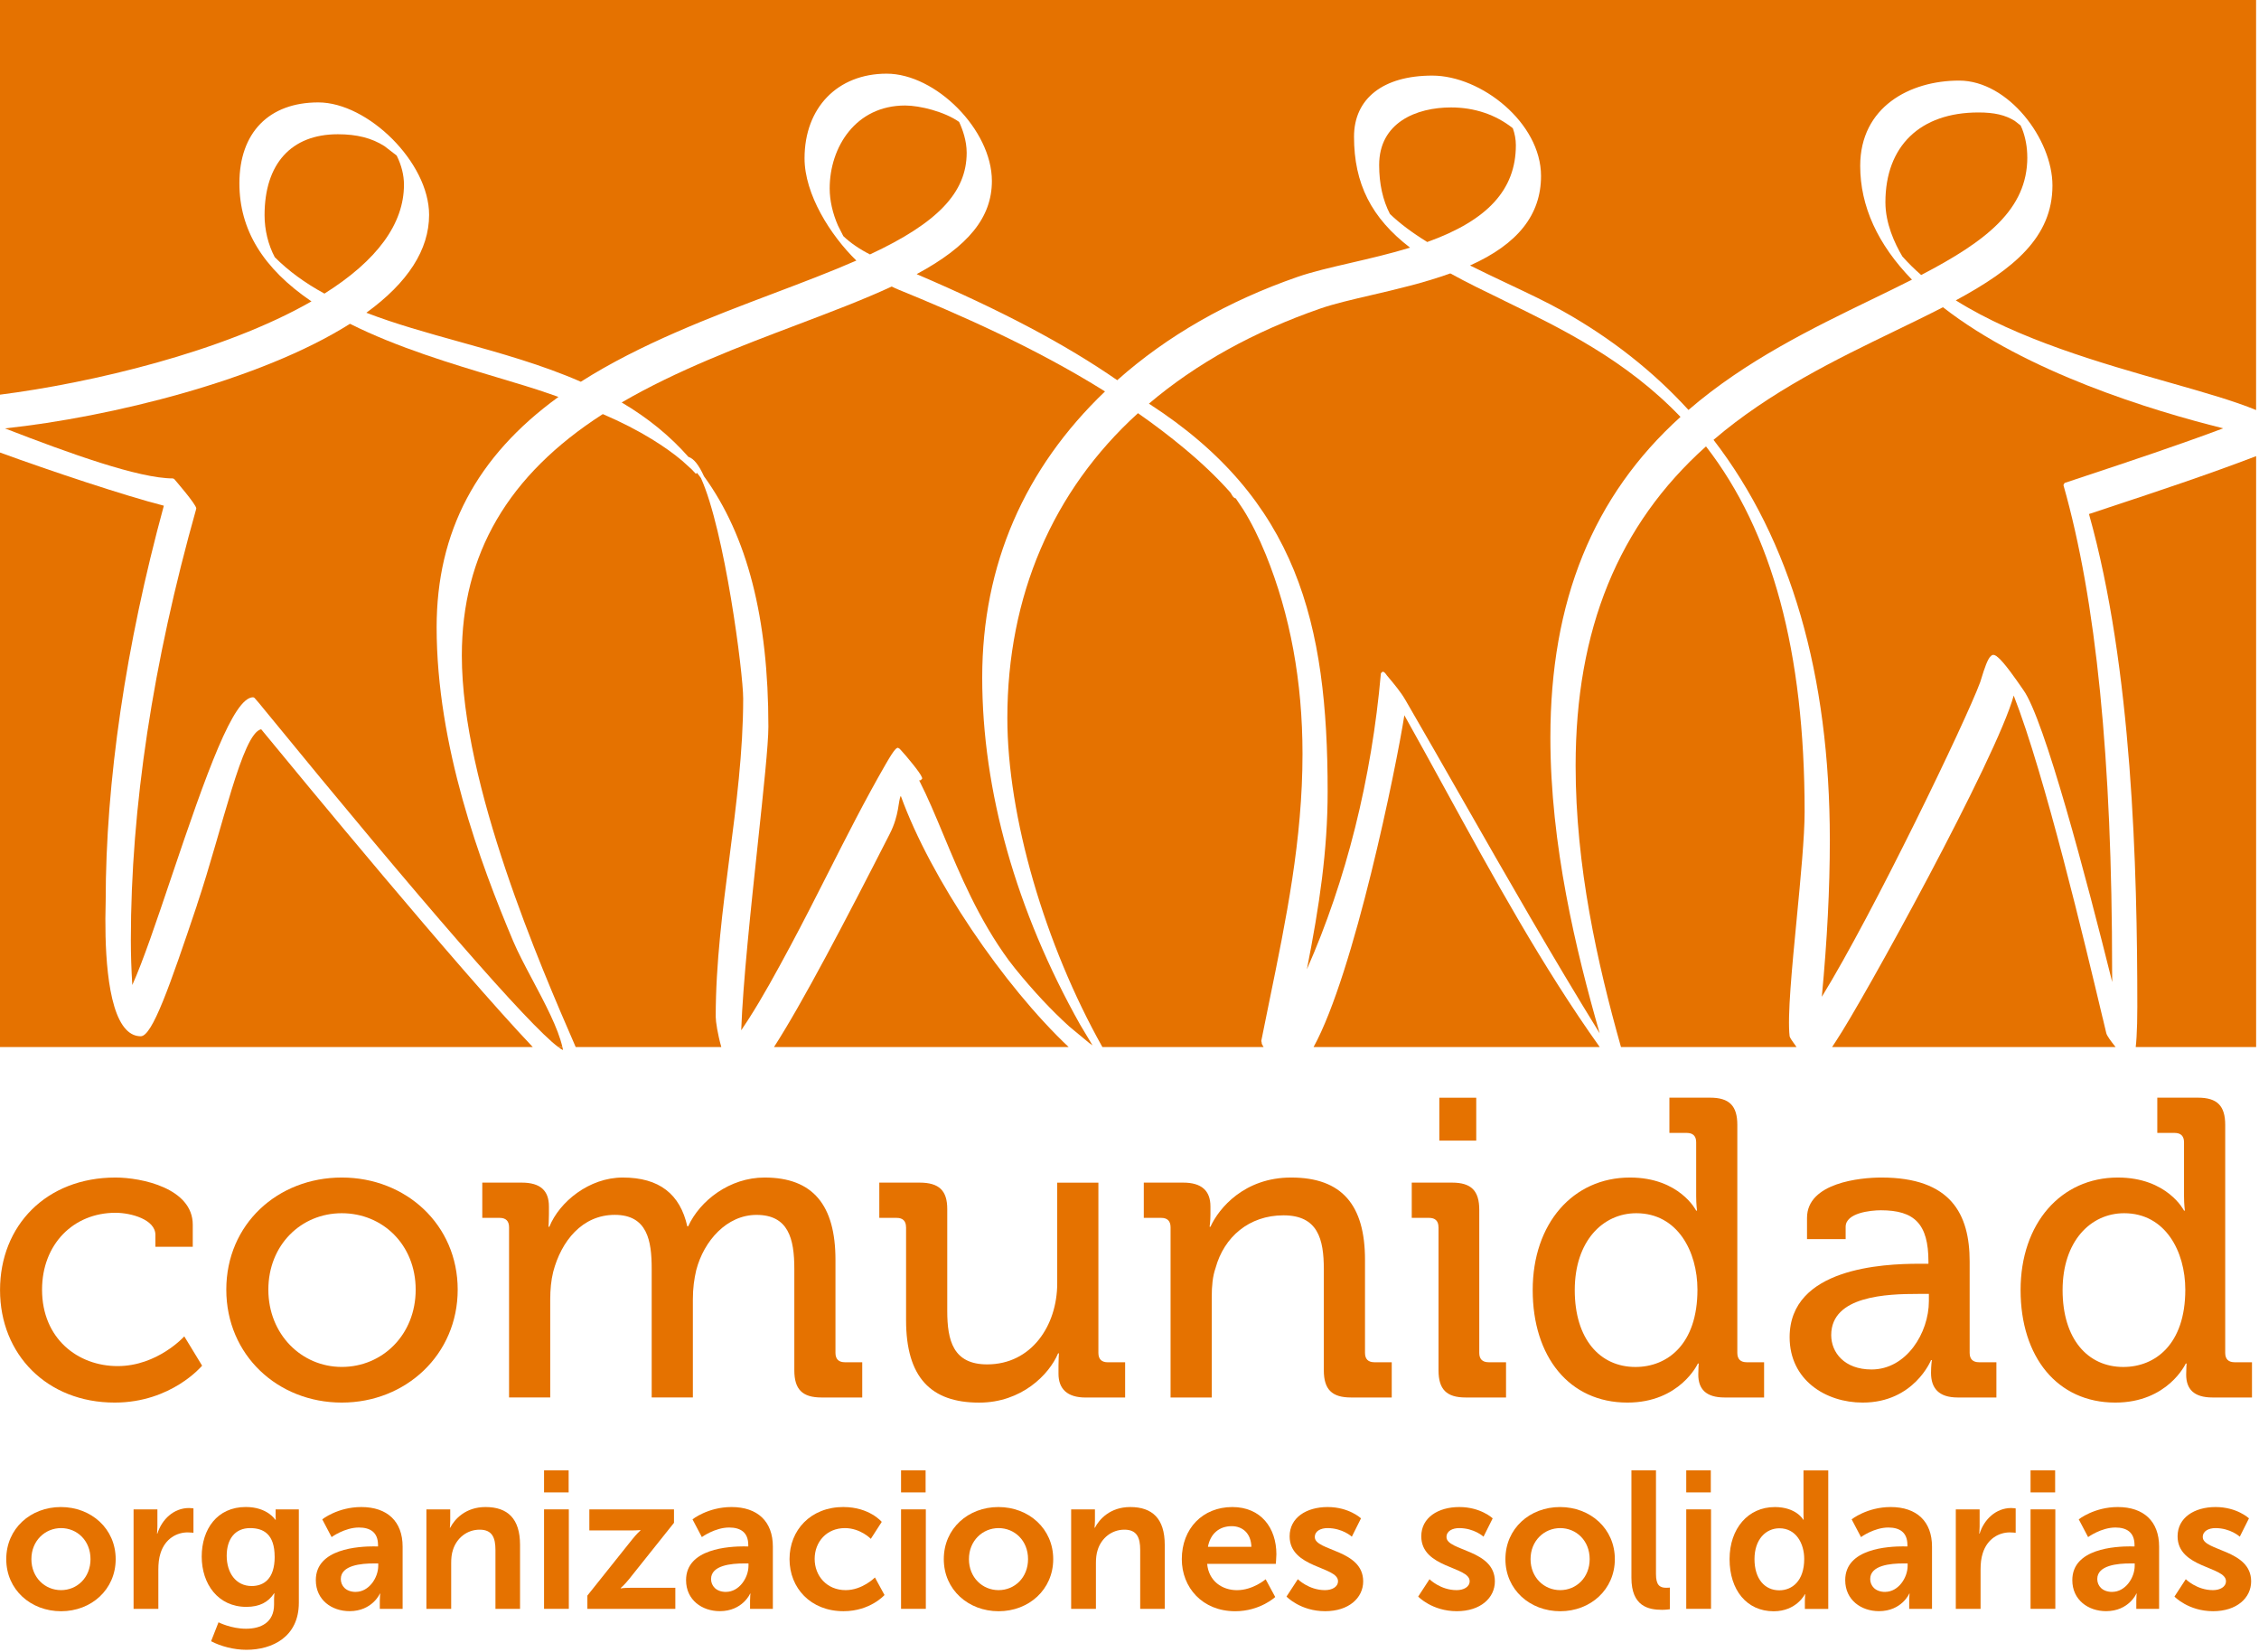 <svg width="621" height="454" viewBox="0 0 621 454" fill="none" xmlns="http://www.w3.org/2000/svg">
<g clip-path="url(#clip0_22_58)">
<path d="M154.76 288.54C154.72 288.3 154.66 288.04 154.6 287.79H153.45C153.91 288.14 154.32 288.41 154.65 288.57C154.69 288.56 154.72 288.54 154.76 288.53V288.54Z" fill="#E57200"/>
<path d="M346.83 286.63L346.85 286.6C346.77 286.38 346.74 286.2 346.74 286.04C347.46 282.39 348.18 278.88 348.9 275.39C353.61 252.44 358.06 230.76 358.06 207.19C358.06 187.33 354.67 168.92 347.98 152.46C346.04 147.69 344.01 143.64 341.78 140.06L339.71 136.98C339.15 136.93 338.82 136.34 338.56 135.9C338.44 135.68 338.31 135.46 338.18 135.31C334.55 131.23 330.4 127.27 325.49 123.19C321.58 119.94 317.33 116.7 312.83 113.57C289.34 134.9 276.92 163.87 276.92 197.36C276.92 224.4 287.22 259.61 303.05 287.8H347.37C347.3 287.69 347.24 287.59 347.18 287.49C346.92 287.07 346.82 286.83 346.82 286.63H346.83Z" fill="#E57200"/>
<path d="M386.06 196.59C383.81 210.99 372.28 267.46 361.1 287.8H439.77C424.09 265.82 410.45 240.96 397.25 216.87C393.58 210.18 389.8 203.27 386.05 196.59H386.06Z" fill="#E57200"/>
<path d="M247.63 218.76C246.87 220.11 247.28 223.94 244.59 229.21C232.42 253.07 220.58 275.7 212.77 287.8H293.78C275.97 271.01 255.88 241.57 247.63 218.76Z" fill="#E57200"/>
<path d="M493.93 252.39C494.99 241.36 496.09 229.96 496.09 223.15C496.09 179.13 487.22 146.27 468.98 122.7C444.86 144.29 433.14 173.02 433.14 210.5C433.14 238.04 439.06 264.59 445.61 287.8H493.87C492.82 286.39 492.01 285.17 491.97 284.86C491.32 279.41 492.59 266.29 493.93 252.4V252.39Z" fill="#E57200"/>
<path d="M578 279.73C573.2 259.57 562.11 212.93 553.57 191.18C548.93 208.21 512.13 275.06 504.7 286.18L504.46 286.55C504.17 287 503.9 287.41 503.64 287.8H581.58C580.28 286.18 579.19 284.7 579.02 283.98L578.01 279.73H578Z" fill="#E57200"/>
<path d="M146.36 269.29C144.31 265.42 142.37 261.76 141.07 258.68C132.04 237.26 120.03 205.01 120.03 172.42C120.03 146.15 130.99 125.42 153.52 109.1C152.62 108.78 151.71 108.46 150.81 108.15C146.79 106.75 141.89 105.29 136.71 103.74C124.45 100.07 109.2 95.52 96.21 89C71.72 104.49 30.4 114.65 1.37 117.75C19.18 124.67 38.21 131.5 47.53 131.5L47.88 131.66C47.94 131.73 53.95 138.64 53.95 139.74V139.86L53.7 139.81V139.83L53.93 139.9C42.01 182.19 35.97 222.05 35.97 258.39C35.97 262.34 36.1 266.4 36.37 270.74C39.28 264.33 43.08 253.06 47.08 241.19C56.85 212.18 64.19 191.65 69.59 191.65L69.95 191.81L71.31 193.38L72.5 194.84C116.32 248.43 145.37 281.77 153.45 287.79H154.6C153.44 282.64 149.85 275.86 146.36 269.28V269.29Z" fill="#E57200"/>
<path d="M65.81 50.39C65.81 36.46 73.92 28.15 87.51 28.15C101.1 28.15 117.96 44.61 117.96 59.06C117.96 68.61 112.16 77.66 100.71 85.96C108.75 89.06 117.32 91.44 126.38 93.96C137.49 97.05 148.97 100.24 159.67 104.93C176 94.53 195.48 87.15 212.68 80.64C220.79 77.57 228.47 74.66 235.41 71.62C228.24 64.62 221.17 53.38 221.17 43.51C221.17 29.6 230.24 20.25 243.74 20.25C257.24 20.25 272.67 35.68 272.67 49.74C272.67 59.73 266.28 67.66 251.99 75.35C275.26 85.31 292.82 94.59 307.13 104.5C320.84 92.31 337.54 82.75 356.75 76.09C360.73 74.71 365.84 73.52 371.26 72.27C376.63 71.02 382.17 69.74 387.63 68.07C376.98 59.9 372.22 50.46 372.22 37.58C372.22 27.06 380.26 20.78 393.73 20.78C407.2 20.78 423.63 33.77 423.63 48.36C423.63 59.04 417.24 67.1 404.11 72.97C407.54 74.68 411.03 76.34 414.42 77.94C419.95 80.55 425.18 83.02 429.66 85.53C442.89 92.95 454.49 102.08 464.16 112.68C479.92 99.1 498.3 90.19 514.52 82.32C518.4 80.44 522.07 78.66 525.6 76.87C516.16 67.17 511.37 56.65 511.37 45.6C511.37 29.4 525.02 22.15 538.56 22.15C552.1 22.15 564.22 38.27 564.22 50.98C564.22 65.18 553.63 73.92 537.65 82.56C554.79 93.32 577.74 99.84 596.22 105.1C605.79 107.82 614.18 110.21 620.2 112.71V0H0V108.48C24.78 105.32 61.34 96.77 85.62 82.84C72.29 73.77 65.81 63.15 65.81 50.39Z" fill="#E57200"/>
<path d="M54.17 248.72C46.64 271.11 41.87 284.83 38.69 284.83C37.22 284.83 35.88 284.23 34.73 283.04C29.1 277.25 28.75 258.75 29.04 248.24C29.04 247.96 29.05 247.77 29.05 247.69C29.05 214.88 34.58 177.31 45.04 139C34.32 136.26 13.91 129.46 -0.01 124.38V287.79H146.45C125.79 265.98 82.57 213.56 71.79 200.44C66.53 201.64 61.21 227.71 54.15 248.72H54.17Z" fill="#E57200"/>
<path d="M200.53 235.63C202.38 221.35 204.3 206.58 204.3 191.99C204.3 184.92 199.22 145.87 192.69 131.39C192.34 130.91 191.97 130.44 191.61 129.97L191.3 130.24L190.16 129.03L187.57 126.68C185.22 124.69 182.47 122.73 179.17 120.7C175.22 118.27 170.81 116.01 165.71 113.82C139.64 130.57 126.96 152.29 126.96 180.21C126.96 215.74 148.72 265.83 158.01 287.22C158.1 287.42 158.18 287.61 158.26 287.8H198.29C197.29 284.3 196.75 280.78 196.75 279.47C196.75 264.78 198.67 249.96 200.53 235.63Z" fill="#E57200"/>
<path d="M574.26 141.29C586.17 183.54 587.55 238.79 587.55 276.72C587.55 279.98 587.48 282.76 587.34 285.05C587.28 286.12 587.2 287.02 587.11 287.79H620.21V125.38C606.8 130.5 593.12 135.04 579.8 139.45L574.25 141.29H574.26Z" fill="#E57200"/>
<path d="M413.42 82.6C408.2 80.07 403.27 77.67 398.69 75.15C391.54 77.73 383.76 79.54 376.89 81.14C371.65 82.36 366.71 83.51 363.01 84.79C344.68 91.14 328.81 99.94 315.84 110.95C356.65 137.27 364.97 171.26 364.97 217.58C364.97 233.68 362.72 248.94 359.26 266.43C370.05 242.05 377.08 213.95 379.61 185.05L380.07 184.62H380.08C380.49 184.62 380.82 185.03 381.2 185.57L381.27 185.67L381.71 186.19C383.37 188.18 385.09 190.23 386.38 192.46C391.67 201.58 397.01 210.92 402.17 219.96C414.26 241.13 426.75 262.98 439.75 284.02C433.24 261.34 426.2 232.24 426.2 202.73C426.2 165.18 437.9 136.35 461.97 114.59C446.95 98.9 429.13 90.25 413.4 82.6H413.42Z" fill="#E57200"/>
<path d="M416.71 39.91C416.71 38.35 416.42 36.74 415.87 35.24C411.18 31.5 405.31 29.53 398.89 29.53C389.34 29.53 379.13 33.69 379.13 45.37C379.13 50.5 380.13 55.02 382.1 58.82C384.79 61.4 388.14 63.92 392.35 66.52C408.97 60.57 416.71 52.11 416.71 39.92V39.91Z" fill="#E57200"/>
<path d="M534.11 84.45C529.93 86.61 525.52 88.74 520.86 91C504.81 98.77 486.63 107.57 471.05 120.9C492.27 148.42 503.02 185.43 503.02 230.91C503.02 244.23 502.3 258.34 500.82 273.98C514.95 251.06 540.52 197.93 544.35 187.52C544.42 187.33 544.53 186.96 544.68 186.48C545.51 183.77 546.4 181.06 547.32 180.29L547.48 180.47H547.51L547.35 180.26C547.75 179.94 548.07 179.93 548.54 180.17L548.51 180.24L548.59 180.2H548.6C548.7 180.26 548.85 180.35 549.02 180.48L548.94 180.58L549.07 180.53C550.9 181.96 554.22 186.77 555.64 188.82C555.9 189.19 556.09 189.47 556.19 189.61C561.98 197.55 573.61 241.7 580.65 269.93C580.65 269.88 580.65 269.83 580.65 269.78C580.64 268.8 580.62 267.84 580.62 266.91C580.62 208.68 576.24 164.98 567.24 133.33L567.55 132.75L573.14 130.89C585.66 126.73 598.59 122.43 611.16 117.73C591.63 112.88 557.14 102.38 534.11 84.44V84.45Z" fill="#E57200"/>
<path d="M557.3 43.23C557.3 40.46 556.82 37.83 555.88 35.41L555.46 34.48L553.84 33.22C551.25 31.61 548.26 30.91 543.88 30.91C527.86 30.91 518.3 40.14 518.3 55.6C518.3 61.41 520.83 66.9 522.97 70.5C524.54 72.26 526.27 73.97 528.13 75.59C546.15 66.22 557.31 57.51 557.31 43.24L557.3 43.23Z" fill="#E57200"/>
<path d="M109.03 42.74L105.68 40.16C102.21 37.95 98.13 36.9 92.87 36.9C80.07 36.9 72.73 45.01 72.73 59.15C72.73 63.18 73.72 67.27 75.53 70.69C79.32 74.48 83.79 77.76 89.19 80.7C103.69 71.58 111.05 61.51 111.05 50.77C111.05 48.15 110.38 45.44 109.04 42.74H109.03Z" fill="#E57200"/>
<path d="M245.13 78.76C237.33 82.37 228.4 85.75 218.96 89.33C203.52 95.18 186.05 101.79 170.9 110.62C178.11 114.88 184.12 119.78 189.25 125.58C190.69 126.02 192.09 127.75 193.52 130.9C205.43 147.3 211.23 169.82 211.23 199.75C211.23 204.6 209.88 217.24 208.32 231.88C206.4 249.88 204.23 270.18 203.76 283.19C204.43 282.22 205.07 281.24 205.67 280.3C209.73 273.98 213.32 267.38 217.27 260.03C220.79 253.46 224.23 246.68 227.55 240.13C232.59 230.17 237.81 219.87 243.47 210.06L243.53 209.96C246.06 205.55 246.53 205.55 246.88 205.55L247.32 205.82L247.42 205.93C247.5 206.01 247.6 206.12 247.71 206.24C248.95 207.55 253.08 212.5 253.4 213.59C253.48 213.73 253.52 213.87 253.52 214L253.09 214.47C252.99 214.48 252.9 214.47 252.81 214.43L252.71 214.56C255.01 219.06 257.12 224.12 259.36 229.49C263.88 240.33 269 252.62 277.3 263.95L279.12 266.29C284.12 272.45 288.98 277.64 293.96 282.16L299.41 286.67L300.34 287.33L296.95 281.68C279.32 250.3 270.01 217.3 270.01 186.24C270.01 155.18 281.68 128.74 303.77 107.59C284.33 95.41 263.19 86.22 246.9 79.57C246.35 79.34 245.77 79.08 245.14 78.76H245.13Z" fill="#E57200"/>
<path d="M265.74 41.98C265.74 38.67 264.62 35.57 263.66 33.51C259.71 30.72 252.91 29 248.82 29C235.21 29 228.08 40.47 228.08 51.79C228.08 55.06 228.87 58.6 230.37 62.02L231.83 64.9C233.77 66.76 236.37 68.54 239.16 69.93C257.79 61.25 265.74 52.89 265.74 41.98Z" fill="#E57200"/>
<path d="M31.75 323.66C38.87 323.66 52.99 326.58 52.99 336.62V342.69H42.72V339.42C42.72 335.22 36.07 333.35 31.75 333.35C20.19 333.35 11.56 341.99 11.56 354.48C11.56 367.9 21.36 375.49 32.34 375.49C43.32 375.49 50.66 367.32 50.66 367.32L55.56 375.37C55.56 375.37 47.16 385.52 31.52 385.52C12.96 385.52 0.01 372.33 0.01 354.59C0.01 336.85 12.73 323.66 31.76 323.66H31.75Z" fill="#E57200"/>
<path d="M93.96 323.66C111.58 323.66 125.82 336.62 125.82 354.47C125.82 372.32 111.58 385.52 93.96 385.52C76.34 385.52 62.21 372.45 62.21 354.47C62.21 336.49 76.33 323.66 93.96 323.66ZM93.96 375.72C105.16 375.72 114.27 366.85 114.27 354.48C114.27 342.11 105.17 333.47 93.96 333.47C82.75 333.47 73.77 342.22 73.77 354.48C73.77 366.74 82.87 375.72 93.96 375.72Z" fill="#E57200"/>
<path d="M139.94 337.32C139.94 335.57 139.01 334.75 137.37 334.75H132.58V325.06H143.43C148.57 325.06 150.9 327.28 150.9 331.6V333.82C150.9 335.69 150.78 337.2 150.78 337.2H151.01C153.81 330.31 161.98 323.66 171.2 323.66C181.24 323.66 186.96 328.21 188.94 337.08H189.17C192.44 329.96 200.61 323.66 210.18 323.66C223.49 323.66 229.67 331.25 229.67 346.3V371.86C229.67 373.61 230.6 374.43 232.24 374.43H237.03V384.12H225.83C220.58 384.12 218.36 381.9 218.36 376.65V348.75C218.36 340.46 216.73 333.93 207.97 333.93C199.8 333.93 193.5 341.05 191.4 349.1C190.82 351.55 190.47 354.12 190.47 357.15V384.11H179.15V348.74C179.15 341.04 177.98 333.92 169 333.92C160.02 333.92 154.29 341.16 152.08 349.56C151.5 351.89 151.26 354.46 151.26 357.15V384.11H139.94V337.31V337.32Z" fill="#E57200"/>
<path d="M249.07 337.32C249.07 335.57 248.14 334.75 246.5 334.75H241.72V325.06H252.81C258.18 325.06 260.4 327.28 260.4 332.3V360.31C260.4 368.48 262.03 375.02 271.37 375.02C283.51 375.02 290.63 364.4 290.63 352.73V325.07H301.95V371.87C301.95 373.62 302.88 374.44 304.52 374.44H309.3V384.13H298.45C293.43 384.13 290.98 381.8 290.98 377.59V375.37C290.98 373.5 291.1 371.99 291.1 371.99H290.87C288.42 377.83 280.83 385.53 269.16 385.53C255.85 385.53 249.08 378.53 249.08 362.89V337.33L249.07 337.32Z" fill="#E57200"/>
<path d="M321.79 337.32C321.79 335.57 320.86 334.75 319.22 334.75H314.43V325.06H325.28C330.3 325.06 332.75 327.28 332.75 331.6V333.82C332.75 335.69 332.52 337.2 332.52 337.2H332.75C335.08 332.06 342.09 323.66 354.93 323.66C368.94 323.66 375.24 331.25 375.24 346.3V371.86C375.24 373.61 376.17 374.43 377.81 374.43H382.59V384.12H371.39C366.14 384.12 363.92 381.9 363.92 376.65V348.87C363.92 340.58 362.29 334.05 352.83 334.05C343.37 334.05 336.49 340 334.16 348.52C333.34 350.85 333.11 353.54 333.11 356.46V384.12H321.79V337.32Z" fill="#E57200"/>
<path d="M395.44 337.32C395.44 335.57 394.51 334.75 392.87 334.75H388.09V325.06H399.18C404.43 325.06 406.65 327.28 406.65 332.53V371.86C406.65 373.61 407.58 374.43 409.22 374.43H414.01V384.12H402.92C397.67 384.12 395.45 381.9 395.45 376.65V337.32H395.44ZM395.67 301.72H405.82V313.51H395.67V301.72Z" fill="#E57200"/>
<path d="M448.07 323.66C461.73 323.66 466.28 332.76 466.28 332.76H466.51C466.51 332.76 466.28 331.01 466.28 328.79V313.97C466.28 312.22 465.35 311.4 463.71 311.4H458.92V301.71H470.12C475.37 301.71 477.59 303.93 477.59 309.18V371.86C477.59 373.61 478.52 374.43 480.16 374.43H484.95V384.12H474.1C468.96 384.12 466.86 381.79 466.86 377.82C466.86 376.07 466.98 374.78 466.98 374.78H466.75C466.75 374.78 461.85 385.52 447.37 385.52C431.38 385.52 421.34 372.91 421.34 354.59C421.34 336.27 432.43 323.66 448.07 323.66ZM466.63 354.48C466.63 343.97 461.14 333.47 449.82 333.47C440.6 333.47 432.9 341.17 432.9 354.6C432.9 368.03 439.79 375.73 449.59 375.73C458.34 375.73 466.63 369.54 466.63 354.49V354.48Z" fill="#E57200"/>
<path d="M527.56 347.36H530.13V346.78C530.13 336.39 526.28 332.66 517.06 332.66C514.26 332.66 507.37 333.36 507.37 337.21V340.59H496.75V334.75C496.75 325.06 511.46 323.66 517.18 323.66C536.32 323.66 541.46 333.7 541.46 346.77V371.86C541.46 373.61 542.39 374.43 544.03 374.43H548.81V384.12H538.19C532.94 384.12 530.84 381.55 530.84 377.35C530.84 375.37 531.07 373.85 531.07 373.85H530.84C530.84 373.85 526.17 385.52 512.05 385.52C501.9 385.52 491.97 379.33 491.97 367.55C491.97 348.52 517.65 347.36 527.57 347.36H527.56ZM514.49 376.42C524.06 376.42 530.25 366.38 530.25 357.63V355.65H527.33C518.81 355.65 503.4 356.12 503.4 366.97C503.4 371.75 507.02 376.42 514.49 376.42Z" fill="#E57200"/>
<path d="M582.18 323.66C595.84 323.66 600.39 332.76 600.39 332.76H600.62C600.62 332.76 600.39 331.01 600.39 328.79V313.97C600.39 312.22 599.46 311.4 597.82 311.4H593.04V301.71H604.24C609.49 301.71 611.71 303.93 611.71 309.18V371.86C611.71 373.61 612.64 374.43 614.28 374.43H619.07V384.12H608.22C603.08 384.12 600.98 381.79 600.98 377.82C600.98 376.07 601.1 374.78 601.1 374.78H600.87C600.87 374.78 595.97 385.52 581.49 385.52C565.5 385.52 555.46 372.91 555.46 354.59C555.46 336.27 566.55 323.66 582.19 323.66H582.18ZM600.74 354.48C600.74 343.97 595.25 333.47 583.93 333.47C574.71 333.47 567.01 341.17 567.01 354.6C567.01 368.03 573.9 375.73 583.7 375.73C592.45 375.73 600.74 369.54 600.74 354.49V354.48Z" fill="#E57200"/>
<path d="M16.73 414.23C25.09 414.23 31.8 420.18 31.8 428.55C31.8 436.92 25.1 442.87 16.79 442.87C8.48 442.87 1.72 436.97 1.72 428.55C1.72 420.13 8.42 414.23 16.73 414.23ZM16.78 437.07C21.18 437.07 24.88 433.64 24.88 428.54C24.88 423.44 21.18 420.02 16.78 420.02C12.38 420.02 8.63 423.5 8.63 428.54C8.63 433.58 12.33 437.07 16.78 437.07Z" fill="#E57200"/>
<path d="M36.73 414.87H43.27V419.59C43.27 420.61 43.16 421.52 43.16 421.52H43.27C44.5 417.61 47.77 414.5 51.95 414.5C52.6 414.5 53.18 414.61 53.18 414.61V421.31C53.18 421.31 52.48 421.2 51.57 421.2C48.67 421.2 45.4 422.86 44.12 426.94C43.69 428.28 43.53 429.78 43.53 431.39V442.22H36.72V414.88L36.73 414.87Z" fill="#E57200"/>
<path d="M67.62 447.68C71.8 447.68 75.34 445.91 75.34 441.03V439.42C75.34 438.78 75.45 437.97 75.45 437.97H75.34C73.73 440.38 71.37 441.67 67.73 441.67C59.9 441.67 55.45 435.34 55.45 427.84C55.45 420.34 59.69 414.22 67.57 414.22C73.52 414.22 75.66 417.71 75.66 417.71H75.82C75.82 417.71 75.77 417.39 75.77 416.96V414.87H82.15V440.55C82.15 449.93 74.86 453.47 67.73 453.47C64.3 453.47 60.65 452.5 58.03 451.11L60.07 445.91C60.07 445.91 63.5 447.68 67.63 447.68H67.62ZM75.5 427.9C75.5 421.68 72.44 420.02 68.75 420.02C64.62 420.02 62.32 423.02 62.32 427.63C62.32 432.24 64.79 435.94 69.18 435.94C72.45 435.94 75.51 434.06 75.51 427.9H75.5Z" fill="#E57200"/>
<path d="M103.01 425.06H103.92V424.68C103.92 421.09 101.67 419.86 98.67 419.86C94.76 419.86 91.16 422.49 91.16 422.49L88.59 417.61C88.59 417.61 92.83 414.23 99.31 414.23C106.49 414.23 110.68 418.2 110.68 425.11V442.21H104.41V439.96C104.41 438.89 104.52 438.03 104.52 438.03H104.41C104.46 438.03 102.32 442.85 96.1 442.85C91.22 442.85 86.82 439.79 86.82 434.32C86.82 425.64 98.56 425.04 103.01 425.04V425.06ZM97.81 437.55C101.4 437.55 103.98 433.69 103.98 430.37V429.73H102.8C99.32 429.73 93.69 430.21 93.69 434.02C93.69 435.84 95.03 437.56 97.82 437.56L97.81 437.55Z" fill="#E57200"/>
<path d="M117.23 414.87H123.77V418.03C123.77 419.05 123.66 419.91 123.66 419.91H123.77C124.95 417.6 127.95 414.23 133.47 414.23C139.53 414.23 142.96 417.39 142.96 424.63V442.22H136.2V426.03C136.2 422.7 135.34 420.45 131.86 420.45C128.38 420.45 125.53 422.75 124.51 426.03C124.13 427.16 124.03 428.39 124.03 429.67V442.22H117.22V414.88L117.23 414.87Z" fill="#E57200"/>
<path d="M149.56 404.15H156.32V410.21H149.56V404.15ZM149.56 414.87H156.37V442.21H149.56V414.87Z" fill="#E57200"/>
<path d="M161.47 438.57L173.75 423.18C174.98 421.63 176.06 420.66 176.06 420.66V420.55C176.06 420.55 175.26 420.66 173.54 420.66H162.01V414.87H185.28V418.57L173 433.96C171.77 435.52 170.64 436.48 170.64 436.48V436.59C170.64 436.59 171.44 436.43 173.21 436.43H185.65V442.22H161.47V438.57Z" fill="#E57200"/>
<path d="M204.79 425.06H205.7V424.68C205.7 421.09 203.45 419.86 200.45 419.86C196.54 419.86 192.94 422.49 192.94 422.49L190.37 417.61C190.37 417.61 194.61 414.23 201.09 414.23C208.27 414.23 212.46 418.2 212.46 425.11V442.21H206.19V439.96C206.19 438.89 206.3 438.03 206.3 438.03H206.19C206.24 438.03 204.1 442.85 197.88 442.85C193 442.85 188.6 439.79 188.6 434.32C188.6 425.64 200.34 425.04 204.79 425.04V425.06ZM199.59 437.55C203.18 437.55 205.76 433.69 205.76 430.37V429.73H204.58C201.1 429.73 195.47 430.21 195.47 434.02C195.47 435.84 196.81 437.56 199.6 437.56L199.59 437.55Z" fill="#E57200"/>
<path d="M231.88 414.23C239.01 414.23 242.39 418.31 242.39 418.31L239.39 422.97C239.39 422.97 236.55 420.02 232.26 420.02C227.22 420.02 223.95 423.83 223.95 428.49C223.95 433.15 227.28 437.07 232.48 437.07C237.09 437.07 240.52 433.59 240.52 433.59L243.15 438.41C243.15 438.41 239.24 442.86 231.89 442.86C222.83 442.86 217.04 436.48 217.04 428.54C217.04 420.6 222.83 414.22 231.89 414.22L231.88 414.23Z" fill="#E57200"/>
<path d="M247.7 404.15H254.45V410.21H247.7V404.15ZM247.7 414.87H254.51V442.21H247.7V414.87Z" fill="#E57200"/>
<path d="M274.46 414.23C282.82 414.23 289.53 420.18 289.53 428.55C289.53 436.92 282.83 442.87 274.52 442.87C266.21 442.87 259.45 436.97 259.45 428.55C259.45 420.13 266.15 414.23 274.46 414.23ZM274.51 437.07C278.91 437.07 282.61 433.64 282.61 428.54C282.61 423.44 278.91 420.02 274.51 420.02C270.11 420.02 266.36 423.5 266.36 428.54C266.36 433.58 270.06 437.07 274.51 437.07Z" fill="#E57200"/>
<path d="M294.46 414.87H301V418.03C301 419.05 300.89 419.91 300.89 419.91H301C302.18 417.6 305.18 414.23 310.7 414.23C316.76 414.23 320.19 417.39 320.19 424.63V442.22H313.44V426.03C313.44 422.7 312.58 420.45 309.1 420.45C305.62 420.45 302.77 422.75 301.75 426.03C301.38 427.16 301.27 428.39 301.27 429.67V442.22H294.46V414.88V414.87Z" fill="#E57200"/>
<path d="M338.76 414.23C346.64 414.23 350.88 419.97 350.88 427.21C350.88 428.01 350.72 429.84 350.72 429.84H331.85C332.28 434.61 335.98 437.08 340.05 437.08C344.45 437.08 347.93 434.08 347.93 434.08L350.56 438.96C350.56 438.96 346.38 442.87 339.57 442.87C330.51 442.87 324.88 436.33 324.88 428.55C324.88 420.13 330.62 414.23 338.77 414.23H338.76ZM344.01 425.17C343.9 421.47 341.6 419.49 338.6 419.49C335.11 419.49 332.7 421.63 332.06 425.17H344.02H344.01Z" fill="#E57200"/>
<path d="M356.78 434.07C356.78 434.07 359.78 437.07 364.23 437.07C366.16 437.07 367.82 436.21 367.82 434.6C367.82 430.52 354.52 431.06 354.52 422.27C354.52 417.18 359.08 414.23 364.97 414.23C370.86 414.23 374.14 417.34 374.14 417.34L371.62 422.38C371.62 422.38 369.1 420.02 364.92 420.02C363.15 420.02 361.44 420.77 361.44 422.49C361.44 426.35 374.74 425.87 374.74 434.66C374.74 439.22 370.77 442.86 364.28 442.86C357.47 442.86 353.66 438.84 353.66 438.84L356.77 434.07H356.78Z" fill="#E57200"/>
<path d="M392.97 434.07C392.97 434.07 395.97 437.07 400.42 437.07C402.35 437.07 404.01 436.21 404.01 434.6C404.01 430.52 390.71 431.06 390.71 422.27C390.71 417.18 395.27 414.23 401.17 414.23C407.07 414.23 410.34 417.34 410.34 417.34L407.82 422.38C407.82 422.38 405.3 420.02 401.12 420.02C399.35 420.02 397.64 420.77 397.64 422.49C397.64 426.35 410.94 425.87 410.94 434.66C410.94 439.22 406.97 442.86 400.48 442.86C393.67 442.86 389.86 438.84 389.86 438.84L392.97 434.07Z" fill="#E57200"/>
<path d="M428.85 414.23C437.21 414.23 443.92 420.18 443.92 428.55C443.92 436.92 437.22 442.87 428.91 442.87C420.6 442.87 413.84 436.97 413.84 428.55C413.84 420.13 420.54 414.23 428.85 414.23ZM428.9 437.07C433.3 437.07 437 433.64 437 428.54C437 423.44 433.3 420.02 428.9 420.02C424.5 420.02 420.75 423.5 420.75 428.54C420.75 433.58 424.45 437.07 428.9 437.07Z" fill="#E57200"/>
<path d="M448.48 404.15H455.23V432.67C455.23 435.67 456.25 436.42 458.02 436.42C458.56 436.42 459.04 436.37 459.04 436.37V442.32C459.04 442.32 458.02 442.48 456.9 442.48C453.15 442.48 448.48 441.52 448.48 433.69V404.15Z" fill="#E57200"/>
<path d="M463.55 404.15H470.3V410.21H463.55V404.15ZM463.55 414.87H470.36V442.21H463.55V414.87Z" fill="#E57200"/>
<path d="M487.84 414.23C493.85 414.23 495.72 417.72 495.72 417.72H495.83C495.83 417.72 495.78 417.02 495.78 416.17V404.16H502.59V442.23H496.16V439.98C496.16 438.96 496.27 438.21 496.27 438.21H496.16C496.16 438.21 493.85 442.88 487.58 442.88C480.18 442.88 475.46 437.04 475.46 428.56C475.46 420.08 480.61 414.24 487.84 414.24V414.23ZM489.12 437.12C492.66 437.12 495.98 434.55 495.98 428.49C495.98 424.25 493.73 420.07 489.17 420.07C485.42 420.07 482.31 423.13 482.31 428.54C482.31 433.95 485.1 437.12 489.12 437.12Z" fill="#E57200"/>
<path d="M523.44 425.06H524.35V424.68C524.35 421.09 522.1 419.86 519.1 419.86C515.19 419.86 511.59 422.49 511.59 422.49L509.02 417.61C509.02 417.61 513.26 414.23 519.74 414.23C526.92 414.23 531.11 418.2 531.11 425.11V442.21H524.84V439.96C524.84 438.89 524.95 438.03 524.95 438.03H524.84C524.89 438.03 522.75 442.85 516.53 442.85C511.65 442.85 507.25 439.79 507.25 434.32C507.25 425.64 518.99 425.04 523.44 425.04V425.06ZM518.24 437.55C521.83 437.55 524.41 433.69 524.41 430.37V429.73H523.23C519.75 429.73 514.12 430.21 514.12 434.02C514.12 435.84 515.46 437.56 518.25 437.56L518.24 437.55Z" fill="#E57200"/>
<path d="M537.66 414.87H544.2V419.59C544.2 420.61 544.09 421.52 544.09 421.52H544.2C545.43 417.61 548.7 414.5 552.88 414.5C553.53 414.5 554.11 414.61 554.11 414.61V421.31C554.11 421.31 553.41 421.2 552.5 421.2C549.6 421.2 546.33 422.86 545.05 426.94C544.62 428.28 544.46 429.78 544.46 431.39V442.22H537.65V414.88L537.66 414.87Z" fill="#E57200"/>
<path d="M558.2 404.15H564.96V410.21H558.2V404.15ZM558.2 414.87H565.01V442.21H558.2V414.87Z" fill="#E57200"/>
<path d="M585.87 425.06H586.78V424.68C586.78 421.09 584.53 419.86 581.53 419.86C577.62 419.86 574.02 422.49 574.02 422.49L571.45 417.61C571.45 417.61 575.69 414.23 582.17 414.23C589.35 414.23 593.54 418.2 593.54 425.11V442.21H587.27V439.96C587.27 438.89 587.38 438.03 587.38 438.03H587.27C587.32 438.03 585.18 442.85 578.96 442.85C574.08 442.85 569.68 439.79 569.68 434.32C569.68 425.64 581.42 425.04 585.87 425.04V425.06ZM580.66 437.55C584.25 437.55 586.83 433.69 586.83 430.37V429.73H585.65C582.17 429.73 576.54 430.21 576.54 434.02C576.54 435.84 577.88 437.56 580.67 437.56L580.66 437.55Z" fill="#E57200"/>
<path d="M600.88 434.07C600.88 434.07 603.88 437.07 608.33 437.07C610.26 437.07 611.92 436.21 611.92 434.6C611.92 430.52 598.62 431.06 598.62 422.27C598.62 417.18 603.18 414.23 609.07 414.23C614.96 414.23 618.24 417.34 618.24 417.34L615.72 422.38C615.72 422.38 613.2 420.02 609.02 420.02C607.25 420.02 605.54 420.77 605.54 422.49C605.54 426.35 618.84 425.87 618.84 434.66C618.84 439.22 614.87 442.86 608.38 442.86C601.57 442.86 597.76 438.84 597.76 438.84L600.87 434.07H600.88Z" fill="#E57200"/>
</g>
<defs>
<clipPath id="clip0_22_58">
<rect width="620.21" height="453.48" fill="white"/>
</clipPath>
</defs>
</svg>
